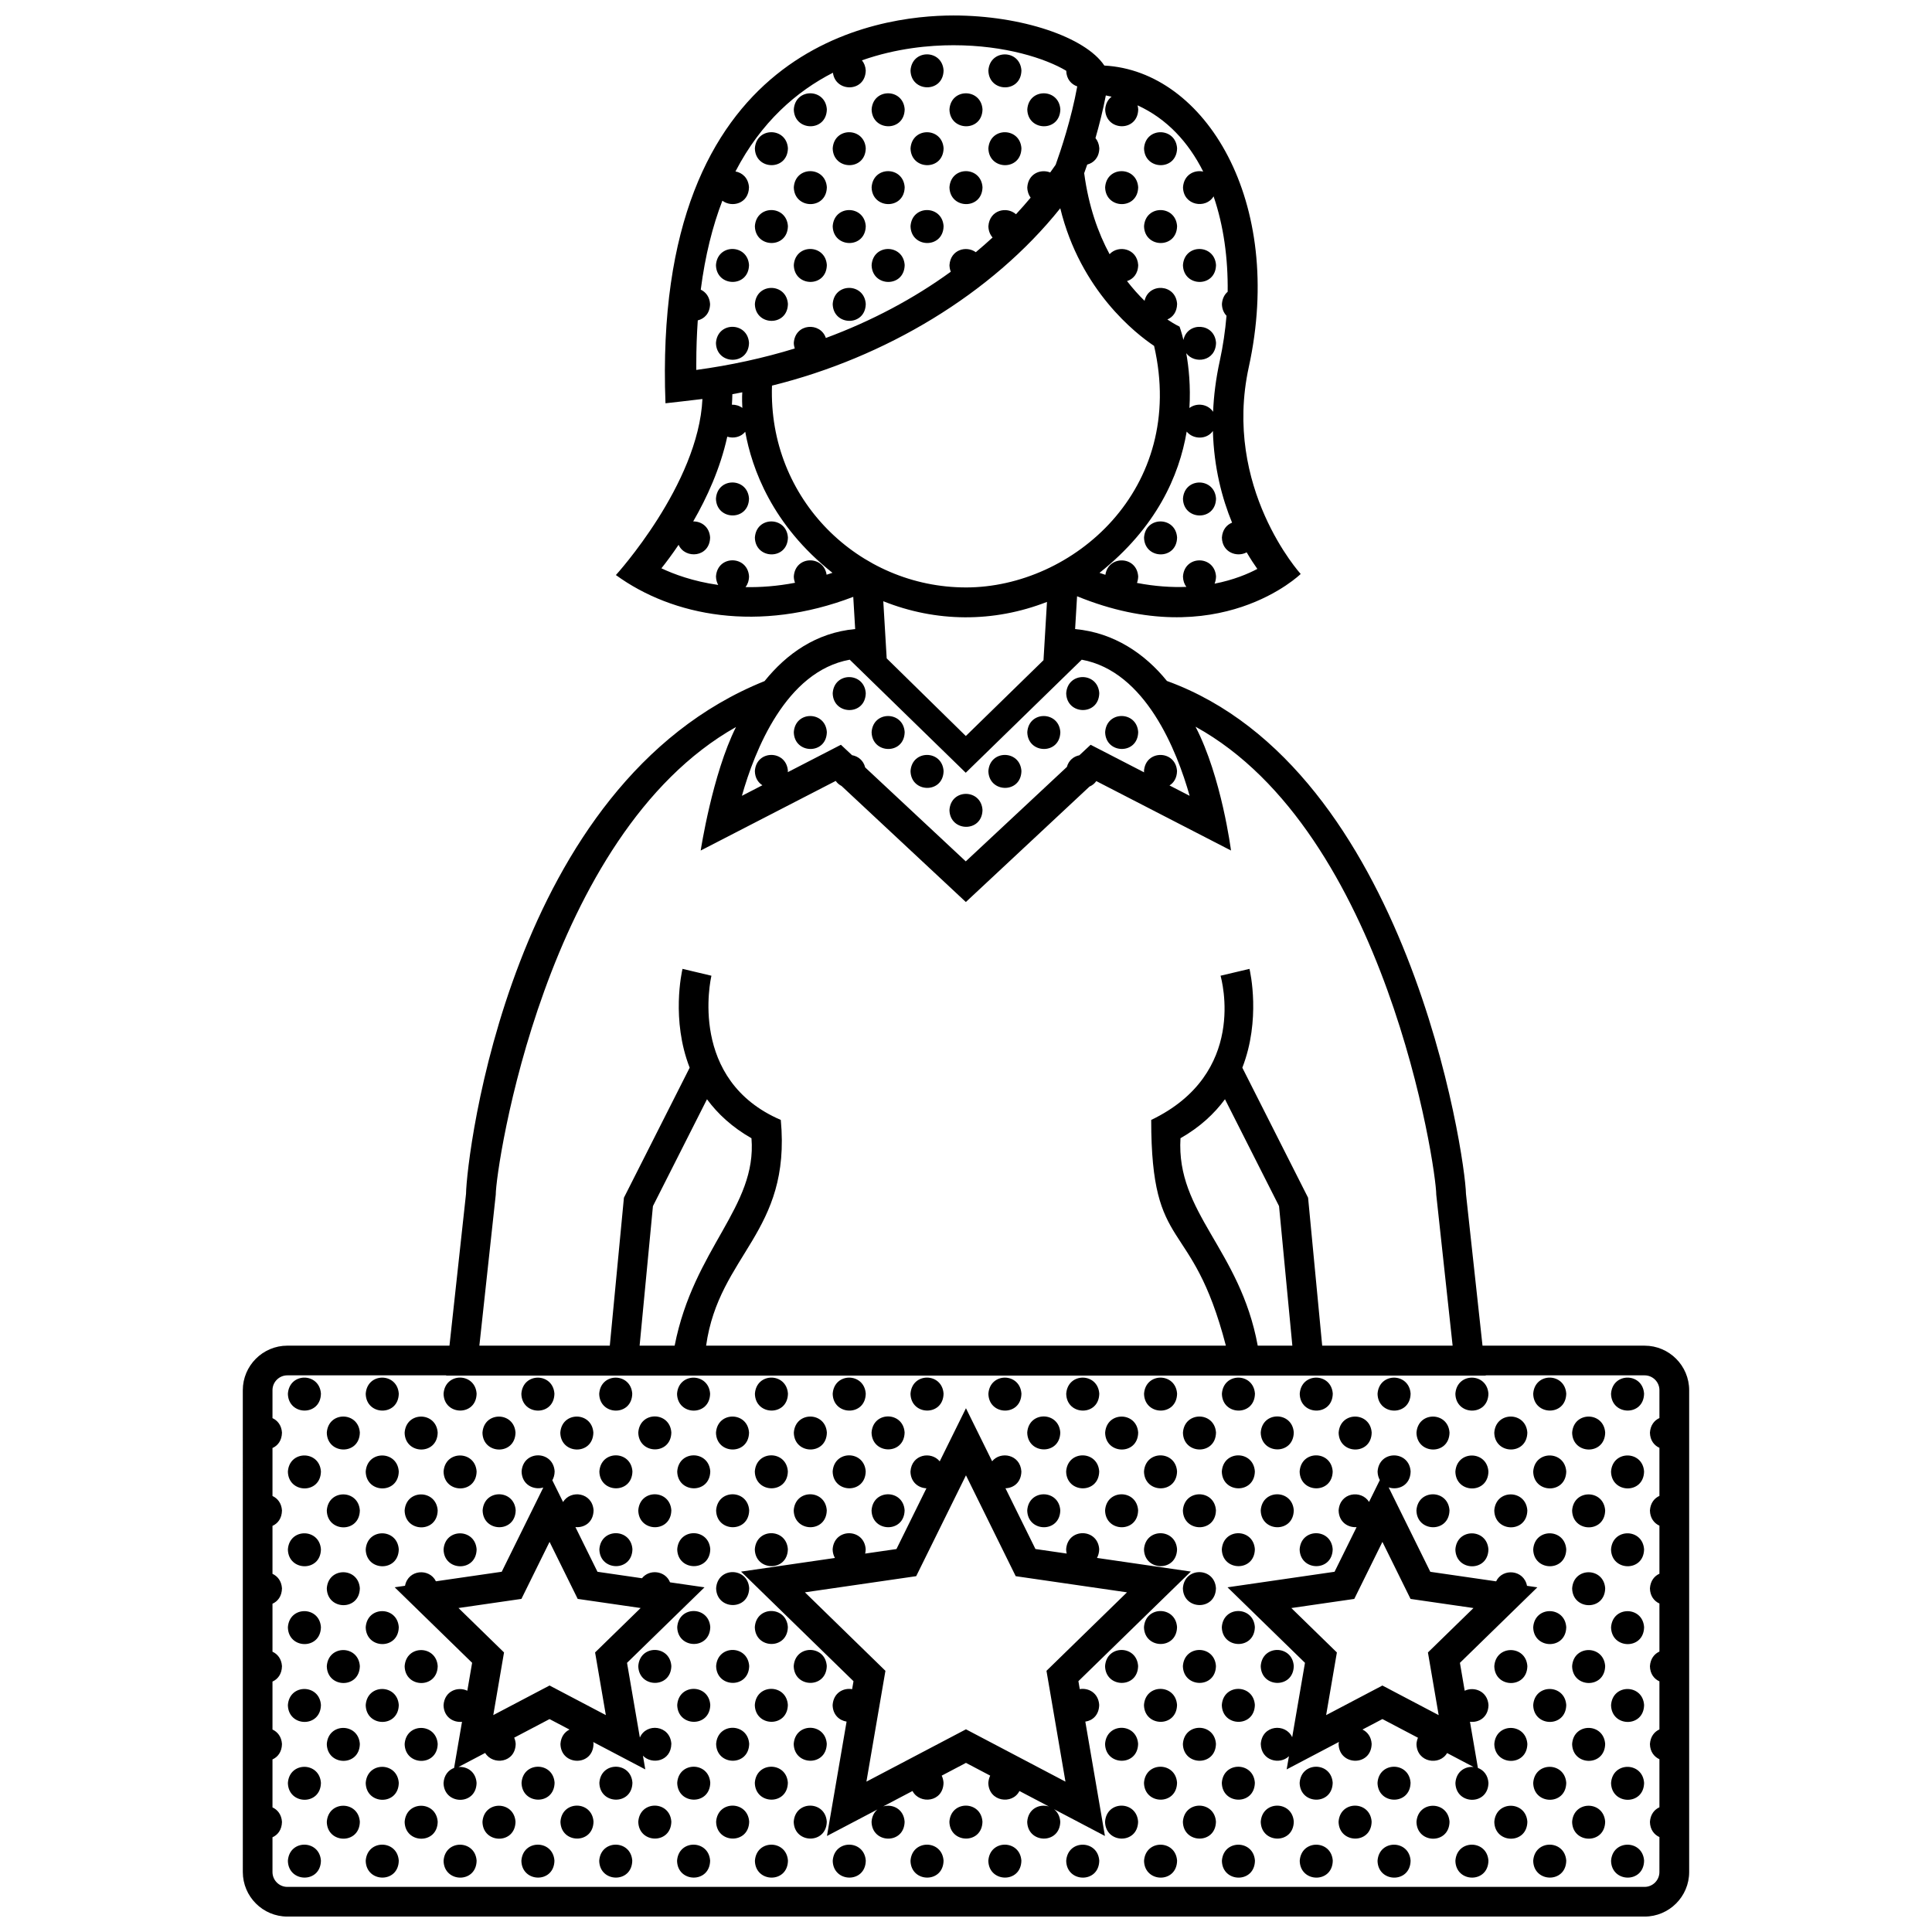 <?xml version="1.0" encoding="UTF-8"?>
<!-- Uploaded to: ICON Repo, www.iconrepo.com, Generator: ICON Repo Mixer Tools -->
<svg width="800px" height="800px" version="1.1" viewBox="144 144 512 512" xmlns="http://www.w3.org/2000/svg">
 <defs>
  <clipPath id="a">
   <path d="m208 148.09h384v503.81h-384z"/>
  </clipPath>
 </defs>
 <g clip-path="url(#a)">
  <path d="m249.68 616.49c-0.121 6.062-8.641 5.856-8.762 0.023 0.383-5.762 8.395-5.652 8.762-0.023zm0-61.883c-0.367-5.629-8.379-5.738-8.762 0.023 0.121 5.828 8.641 6.031 8.762-0.023zm-29.387 41.273c0.121 5.836 8.641 6.031 8.758-0.031-0.363-5.613-8.375-5.727-8.758 0.031zm20.625 0c0.121 5.836 8.641 6.031 8.762-0.031-0.367-5.613-8.379-5.727-8.762 0.031zm-20.625 20.633c0.121 5.828 8.641 6.035 8.758-0.023-0.363-5.629-8.375-5.738-8.758 0.023zm20.625-41.258c0.121 5.828 8.641 6.031 8.762-0.031-0.367-5.625-8.379-5.727-8.762 0.031zm0 61.883c0.121 5.828 8.641 6.031 8.762-0.031-0.367-5.621-8.379-5.727-8.762 0.031zm-20.625-82.512c0.121 5.828 8.641 6.031 8.758-0.023-0.363-5.629-8.375-5.734-8.758 0.023zm10.312 72.199c0.121 5.828 8.641 6.031 8.758-0.031-0.363-5.625-8.375-5.731-8.758 0.031zm-10.312-92.828c0.121 5.836 8.641 6.031 8.758-0.031-0.363-5.621-8.375-5.727-8.758 0.031zm0-20.625c0.121 5.828 8.641 6.031 8.758-0.031-0.363-5.625-8.375-5.738-8.758 0.031zm0 61.883c0.121 5.828 8.641 6.031 8.758-0.031-0.363-5.625-8.375-5.727-8.758 0.031zm10.312-51.57c0.121 5.828 8.641 6.031 8.758-0.031-0.363-5.621-8.375-5.731-8.758 0.031zm0 41.254c0.121 5.828 8.641 6.035 8.758-0.023-0.363-5.629-8.375-5.734-8.758 0.023zm0 41.258c0.121 5.836 8.641 6.035 8.758-0.023-0.363-5.625-8.375-5.738-8.758 0.023zm0-61.883c0.121 5.836 8.641 6.031 8.758-0.023-0.363-5.633-8.375-5.738-8.758 0.023zm0 41.254c0.121 5.836 8.641 6.031 8.758-0.031-0.363-5.621-8.375-5.731-8.758 0.031zm72.195 51.57c0.121 5.828 8.641 6.031 8.758-0.031-0.363-5.621-8.375-5.727-8.758 0.031zm-20.629 0c0.121 5.828 8.641 6.031 8.762-0.031-0.363-5.621-8.379-5.727-8.762 0.031zm-32.492-103.17c-0.367-5.621-8.379-5.727-8.762 0.031 0.121 5.832 8.641 6.027 8.762-0.031zm-29.387 103.17c0.121 5.828 8.641 6.031 8.758-0.031-0.363-5.621-8.375-5.727-8.758 0.031zm50.016-123.8c-0.367-5.629-8.379-5.738-8.758 0.031 0.117 5.828 8.637 6.031 8.758-0.031zm53.121 123.8c0.121 5.828 8.641 6.031 8.762-0.031-0.371-5.621-8.379-5.727-8.762 0.031zm-51.57-10.312c0.121 5.828 8.641 6.031 8.758-0.031-0.367-5.625-8.375-5.731-8.758 0.031zm91.27-103.17c-0.363-5.621-8.375-5.734-8.758 0.031 0.117 5.828 8.637 6.027 8.758-0.031zm-92.82 10.312c-0.367-5.621-8.379-5.727-8.758 0.031 0.117 5.832 8.637 6.027 8.758-0.031zm94.371 103.17c0.121 5.828 8.641 6.031 8.762-0.031-0.367-5.621-8.379-5.727-8.762 0.031zm-22.176-113.48c-0.367-5.621-8.379-5.734-8.762 0.031 0.121 5.828 8.641 6.027 8.762-0.031zm10.312-10.316c-0.363-5.629-8.379-5.738-8.758 0.031 0.117 5.828 8.637 6.031 8.758-0.031zm-8.758 123.8c0.121 5.828 8.641 6.031 8.758-0.031-0.363-5.621-8.379-5.727-8.758 0.031zm-42.812-113.48c-0.367-5.621-8.379-5.734-8.762 0.031 0.125 5.828 8.645 6.027 8.762-0.031zm-50.012 61.91c0.121 5.836 8.641 6.031 8.762-0.031-0.371-5.621-8.379-5.731-8.762 0.031zm8.758-41.281c-0.367-5.621-8.379-5.734-8.762 0.023 0.121 5.836 8.641 6.031 8.762-0.023zm-8.758 61.91c0.121 5.836 8.641 6.035 8.762-0.023-0.371-5.625-8.379-5.738-8.762 0.023zm0 20.629c0.121 5.828 8.641 6.031 8.762-0.031-0.371-5.625-8.379-5.731-8.762 0.031zm19.074-72.219c-0.367-5.629-8.379-5.738-8.758 0.023 0.117 5.828 8.637 6.031 8.758-0.023zm-20.629-41.266c-0.367-5.629-8.379-5.738-8.762 0.031 0.121 5.828 8.641 6.031 8.762-0.031zm11.871 123.8c0.117 5.828 8.637 6.031 8.758-0.031-0.371-5.621-8.379-5.727-8.758 0.031zm-1.559-113.48c-0.367-5.621-8.379-5.734-8.762 0.031 0.121 5.828 8.641 6.027 8.762-0.031zm185.64-185.66c-0.363-5.621-8.375-5.734-8.758 0.023 0.125 5.836 8.637 6.039 8.758-0.023zm-61.883-144.39c-0.363-5.629-8.379-5.734-8.762 0.023 0.129 5.836 8.641 6.031 8.762-0.023zm0 20.625c-0.363-5.621-8.379-5.734-8.762 0.023 0.129 5.84 8.641 6.035 8.762-0.023zm0-41.258c-0.363-5.629-8.379-5.734-8.762 0.023 0.129 5.84 8.641 6.039 8.762-0.023zm10.312 10.312c-0.363-5.621-8.371-5.727-8.762 0.031 0.129 5.828 8.648 6.031 8.762-0.031zm0 20.633c-0.363-5.629-8.375-5.734-8.762 0.023 0.129 5.836 8.648 6.035 8.762-0.023zm10.312-10.312c-0.363-5.629-8.375-5.734-8.758 0.023 0.125 5.836 8.645 6.031 8.758-0.023zm-30.938 30.938c-0.367-5.629-8.379-5.734-8.762 0.023 0.125 5.836 8.641 6.039 8.762-0.023zm-10.312-51.57c-0.363-5.629-8.375-5.734-8.758 0.023 0.117 5.84 8.637 6.039 8.758-0.023zm10.312 30.945c-0.367-5.629-8.379-5.734-8.762 0.023 0.125 5.836 8.641 6.035 8.762-0.023zm-10.312-10.312c-0.363-5.629-8.375-5.734-8.758 0.023 0.117 5.836 8.637 6.031 8.758-0.023zm10.312-10.32c-0.367-5.621-8.379-5.734-8.762 0.023 0.125 5.836 8.641 6.039 8.762-0.023zm92.82 30.945c-0.367-5.621-8.379-5.734-8.762 0.023 0.129 5.84 8.641 6.035 8.762-0.023zm-10.316-10.312c-0.363-5.629-8.375-5.734-8.758 0.023 0.129 5.836 8.641 6.035 8.758-0.023zm0-20.633c-0.363-5.621-8.375-5.734-8.758 0.023 0.129 5.836 8.641 6.039 8.758-0.023zm-8.758 103.17c0.121 5.836 8.641 6.035 8.758-0.023-0.363-5.629-8.375-5.734-8.758 0.023zm10.316-10.312c0.121 5.836 8.641 6.035 8.762-0.023-0.371-5.629-8.379-5.742-8.762 0.023zm-53.125-103.17c-0.363-5.629-8.375-5.734-8.758 0.023 0.125 5.84 8.645 6.039 8.758-0.023zm10.316-10.312c-0.363-5.629-8.375-5.734-8.758 0.023 0.121 5.836 8.641 6.039 8.758-0.023zm0 20.625c-0.363-5.621-8.375-5.734-8.758 0.023 0.121 5.836 8.641 6.039 8.758-0.023zm30.941 10.32c-0.363-5.629-8.375-5.734-8.758 0.023 0.125 5.836 8.637 6.031 8.758-0.023zm-20.629-20.633c-0.363-5.629-8.375-5.734-8.758 0.023 0.121 5.84 8.637 6.039 8.758-0.023zm-92.816 340.37c-0.367-5.629-8.379-5.738-8.762 0.031 0.121 5.828 8.641 6.031 8.762-0.031zm61.875-165.03c-0.363-5.629-8.375-5.734-8.762 0.023 0.129 5.836 8.648 6.039 8.762-0.023zm-20.625-20.629c-0.367-5.621-8.379-5.734-8.762 0.023 0.125 5.84 8.641 6.043 8.762-0.023zm10.312 10.316c-0.363-5.621-8.379-5.734-8.762 0.023 0.129 5.836 8.641 6.039 8.762-0.023zm20.625 20.633c-0.363-5.629-8.375-5.734-8.758 0.023 0.125 5.836 8.645 6.031 8.758-0.023zm20.629-20.633c-0.363-5.621-8.375-5.734-8.758 0.023 0.121 5.836 8.637 6.039 8.758-0.023zm-10.312 10.312c-0.363-5.629-8.375-5.734-8.758 0.023 0.121 5.836 8.641 6.039 8.758-0.023zm-51.566-10.312c-0.363-5.621-8.375-5.734-8.758 0.023 0.117 5.836 8.637 6.039 8.758-0.023zm-72.195 175.34c-0.363-5.629-8.379-5.738-8.762 0.031 0.125 5.828 8.645 6.031 8.762-0.031zm20.625 0c-0.363-5.629-8.375-5.738-8.758 0.031 0.121 5.828 8.641 6.031 8.758-0.031zm-30.938 10.316c-0.363-5.621-8.379-5.734-8.758 0.031 0.117 5.828 8.637 6.027 8.758-0.031zm82.508-309.43c-0.363-5.621-8.375-5.734-8.758 0.023 0.117 5.84 8.637 6.035 8.758-0.023zm-29.387 0.023c0.121 5.836 8.641 6.035 8.762-0.023-0.367-5.621-8.379-5.734-8.762 0.023zm101.58 113.43c-0.363-5.621-8.375-5.734-8.762 0.023 0.125 5.84 8.641 6.043 8.762-0.023zm-91.266-123.74c0.121 5.836 8.641 6.031 8.758-0.023-0.363-5.629-8.379-5.734-8.758 0.023zm-10.316 30.945c0.121 5.836 8.641 6.031 8.762-0.023-0.367-5.629-8.379-5.742-8.762 0.023zm10.316-10.312c0.121 5.836 8.641 6.031 8.758-0.023-0.363-5.629-8.379-5.734-8.758 0.023zm0 61.883c0.121 5.836 8.641 6.035 8.758-0.023-0.363-5.629-8.379-5.734-8.758 0.023zm29.383 226.88c-0.367-5.629-8.379-5.738-8.762 0.031 0.125 5.828 8.641 6.031 8.762-0.031zm-39.699-237.2c0.121 5.836 8.641 6.035 8.762-0.023-0.367-5.629-8.379-5.742-8.762 0.023zm10.316-92.828c0.121 5.836 8.641 6.035 8.758-0.023-0.363-5.629-8.379-5.734-8.758 0.023zm50.008-20.656c-0.363-5.629-8.375-5.734-8.762 0.023 0.129 5.836 8.648 6.039 8.762-0.023zm134.08 361c-0.363-5.621-8.375-5.734-8.758 0.031 0.125 5.828 8.641 6.027 8.758-0.031zm1.555 113.48c0.121 5.828 8.641 6.031 8.758-0.031-0.367-5.621-8.375-5.727-8.758 0.031zm-10.312-10.312c0.121 5.828 8.641 6.031 8.758-0.031-0.367-5.625-8.375-5.731-8.758 0.031zm20.625-20.629c0.121 5.836 8.641 6.035 8.762-0.023-0.367-5.625-8.379-5.738-8.762 0.023zm-6.449-5.918 2.102 12.238c1.461 0.543 2.66 1.875 2.797 3.969-0.117 6.062-8.637 5.856-8.758 0.023 0.207-3.074 2.586-4.465 4.812-4.246l-7.016-3.691c-1.996 3.43-8.012 2.523-8.113-2.383 0.039-0.629 0.188-1.18 0.395-1.672l-9.422-4.953-5.285 2.777c1.293 0.625 2.312 1.883 2.434 3.793-0.121 6.062-8.641 5.863-8.762 0.031 0.016-0.191 0.055-0.363 0.086-0.539l-13.852 7.281 0.605-3.5c-2.414 2.371-7.371 1.203-7.461-3.238 0.336-5.078 6.594-5.586 8.324-1.789l3.387-19.719-20.523-20.012 28.363-4.117 5.84-11.828c-2.281 0.156-4.695-1.336-4.762-4.418 0.324-4.852 6.035-5.527 8.062-2.266l2.856-5.793c-0.344-0.625-0.574-1.367-0.594-2.246 0.383-5.769 8.395-5.656 8.758-0.031-0.07 3.719-3.305 5.066-5.824 4.219l11.039 22.371 17.441 2.527c1.707-3.582 7.367-3.109 8.184 1.188l2.742 0.398-20.52 20.012 1.266 7.391c2.508-1.188 6.066 0.105 6.309 3.809-0.078 3.262-2.586 4.699-4.91 4.414zm-23.207-9.602 14.914 7.844-2.848-16.609 12.07-11.77-16.676-2.418-7.457-15.113-7.457 15.113-16.68 2.418 12.07 11.77-2.848 16.609zm29.656 36.148c0.121 5.828 8.641 6.031 8.762-0.031-0.367-5.625-8.379-5.731-8.762 0.031zm-1.559-113.48c-0.363-5.629-8.375-5.738-8.758 0.031 0.129 5.828 8.645 6.031 8.758-0.031zm0 41.266c-0.363-5.629-8.375-5.738-8.758 0.023 0.129 5.828 8.645 6.031 8.758-0.023zm0-20.637c-0.363-5.621-8.375-5.727-8.758 0.031 0.129 5.832 8.645 6.027 8.758-0.031zm-20.621-20.629c-0.363-5.629-8.379-5.738-8.762 0.031 0.121 5.828 8.641 6.031 8.762-0.031zm-72.195 10.316c-0.363-5.621-8.375-5.734-8.758 0.031 0.125 5.828 8.637 6.027 8.758-0.031zm63.43 113.48c0.121 5.828 8.645 6.031 8.762-0.031-0.363-5.621-8.375-5.727-8.762 0.031zm-53.121-123.8c-0.363-5.629-8.375-5.738-8.758 0.031 0.129 5.828 8.641 6.031 8.758-0.031zm-8.758 123.8c0.121 5.828 8.641 6.031 8.758-0.031-0.363-5.621-8.375-5.727-8.758 0.031zm-20.629 0c0.125 5.828 8.645 6.031 8.762-0.031-0.363-5.621-8.367-5.727-8.762 0.031zm-11.863-123.8c-0.363-5.629-8.375-5.738-8.758 0.031 0.121 5.828 8.641 6.031 8.758-0.031zm20.629 0c-0.363-5.629-8.375-5.738-8.762 0.031 0.125 5.828 8.641 6.031 8.762-0.031zm72.191 10.316c-0.363-5.621-8.375-5.734-8.758 0.031 0.121 5.828 8.637 6.027 8.758-0.031zm-10.312-10.316c-0.363-5.629-8.375-5.738-8.758 0.031 0.121 5.828 8.641 6.031 8.758-0.031zm-8.758 123.8c0.121 5.828 8.641 6.031 8.758-0.031-0.363-5.621-8.375-5.727-8.758 0.031zm-11.867-123.8c-0.363-5.629-8.375-5.738-8.758 0.031 0.117 5.828 8.641 6.031 8.758-0.031zm-8.758 123.8c0.117 5.828 8.641 6.031 8.758-0.031-0.363-5.621-8.375-5.727-8.758 0.031zm103.13-61.883c0.121 5.828 8.641 6.031 8.758-0.031-0.363-5.625-8.371-5.727-8.758 0.031zm-10.312-51.57c0.117 5.828 8.641 6.031 8.758-0.031-0.363-5.621-8.375-5.731-8.758 0.031zm10.312 113.45c0.121 5.828 8.641 6.031 8.758-0.031-0.363-5.621-8.371-5.727-8.758 0.031zm0-41.258c0.121 5.836 8.641 6.031 8.758-0.031-0.363-5.613-8.371-5.727-8.758 0.031zm0 20.633c0.121 5.828 8.641 6.035 8.758-0.023-0.363-5.629-8.371-5.738-8.758 0.023zm-30.941-30.945c0.121 5.836 8.641 6.031 8.762-0.031-0.367-5.621-8.379-5.731-8.762 0.031zm20.629-20.629c0.117 5.828 8.641 6.035 8.758-0.023-0.363-5.629-8.375-5.734-8.758 0.023zm31.012-52.523v127.68c0 6.508-5.301 11.809-11.809 11.809h-359.68c-6.508 0-11.809-5.301-11.809-11.809l-0.004-127.68c0-6.508 5.297-11.809 11.809-11.809h42.961l4.387-40.234c0.16-9.871 11.566-108.75 79.113-135.88 5.809-7.211 13.68-12.852 24.016-13.793l-0.508-8.535c-24.938 9.551-47.84 5.18-62.906-5.777 0 0 21.879-24 22.934-46.656-1.75 0.238-9.793 1.133-9.793 1.133-3.644-95.223 56.566-102.77 76.312-102.77 18.035 0 34.969 5.723 39.992 13.273 26.762 1.422 47.867 36.078 38.285 79.875-7.004 32.016 13.75 54.859 13.75 54.859s-21.758 21.246-59.262 5.906l-0.52 8.695c10.312 0.941 18.523 6.559 24.336 13.754 63.949 23.234 79.078 126.05 79.246 135.92l4.383 40.234h42.961c6.504 0 11.805 5.297 11.805 11.805zm-123.83-225.96c0.137-2.086 1.281-3.391 2.695-3.953-2.625-6.375-4.816-14.539-5.078-24.297-1.613 2.309-5.203 2.309-6.949 0.16-1.988 11.738-8.031 25.441-23.105 37.438 0.523 0.18 1.043 0.348 1.562 0.52 0.781-5.273 8.332-5.039 8.691 0.43-0.016 0.648-0.137 1.215-0.324 1.723 4.836 0.926 9.203 1.195 13.09 1.047-0.523-0.699-0.871-1.613-0.898-2.742 0.383-5.758 8.395-5.652 8.762-0.023-0.02 0.73-0.156 1.367-0.387 1.914 5.066-0.988 8.879-2.606 11.332-3.91-0.848-1.188-1.809-2.656-2.828-4.394-2.566 1.395-6.481 0.035-6.562-3.91zm-36.496-96.562c1.168 8.781 3.699 15.844 6.731 21.461 2.328-2.535 7.297-1.535 7.582 2.871-0.047 2.359-1.367 3.754-2.961 4.258 1.566 2.023 3.144 3.762 4.648 5.231 1.09-4.867 8.281-4.5 8.625 0.832-0.047 2.168-1.16 3.516-2.586 4.109 1.969 1.32 3.234 1.898 3.234 1.898s0.48 1.273 1.027 3.531c1.047-4.922 8.293-4.574 8.641 0.777-0.102 4.906-5.699 5.707-7.891 2.734 0.672 3.75 1.188 8.77 0.836 14.523 1.906-1.449 4.871-1.098 6.277 1.004 0.18-4.262 0.734-8.785 1.785-13.562 0.84-3.871 1.43-7.859 1.77-11.891-0.711-0.734-1.188-1.762-1.215-3.102 0.102-1.465 0.691-2.543 1.523-3.254 0.109-8.793-1.066-17.527-3.734-25.285-2.004 3.406-8 2.492-8.102-2.398 0.223-3.324 2.988-4.684 5.352-4.168-3.879-7.742-9.598-13.992-17.398-17.551 0.09 0.328 0.156 0.68 0.18 1.062-0.117 6.062-8.637 5.859-8.758 0.023 0.105-1.562 0.777-2.676 1.699-3.379-0.508-0.109-1.004-0.238-1.527-0.332-0.77 4-1.762 7.883-2.746 11.309 0.559 0.68 0.945 1.57 1.02 2.695-0.051 2.473-1.5 3.883-3.203 4.316-0.305 0.855-0.57 1.625-0.809 2.285zm-76.699 46.457c-0.141-0.441-0.246-0.922-0.258-1.465 0.348-5.269 7.07-5.613 8.496-1.324 12.098-4.484 23.242-10.387 33.109-17.559-0.203-0.516-0.332-1.09-0.348-1.742 0.277-4.144 4.492-5.234 6.977-3.43 1.516-1.27 3.004-2.57 4.449-3.898-0.648-0.73-1.082-1.715-1.113-2.977 0.293-4.336 4.898-5.344 7.316-3.18 1.336-1.438 2.625-2.906 3.883-4.402-0.523-0.699-0.867-1.613-0.891-2.731 0.246-3.672 3.594-4.949 6.074-3.941 0.488-0.68 0.977-1.359 1.449-2.051 1.367-3.805 4.152-12.141 5.719-20.762-1.578-0.535-2.863-1.926-2.922-4.144-5.43-3.238-16.188-6.766-29.891-6.766-6.262 0-15.055 0.77-24.25 4.004 0.559 0.68 0.941 1.57 1.012 2.691-0.117 5.848-8.035 5.848-8.695 0.594-9.609 4.918-19.008 13.008-25.832 26.164 1.805 0.324 3.426 1.727 3.586 4.188-0.09 4.375-4.535 5.465-7.055 3.562-2.586 6.723-4.559 14.523-5.727 23.574 1.309 0.621 2.344 1.883 2.469 3.809-0.051 2.5-1.531 3.914-3.258 4.332-0.25 3.637-0.395 7.445-0.395 11.445 0 0.57 0 1.133-0.004 1.691 9.031-1.223 17.766-3.129 26.098-5.684zm-13.91 11.609c-0.871 0.176-1.75 0.344-2.629 0.504-0.012 0.934-0.059 1.859-0.121 2.781 0.984-0.031 1.965 0.262 2.769 0.852-0.145-2.606-0.02-4.137-0.02-4.137zm23.898 47.832c-15.973-12.629-21.348-27.594-23.113-37.379-1.152 1.422-3.098 1.844-4.762 1.305-1.859 8.445-5.394 16.168-9.027 22.461 2.133-0.035 4.293 1.387 4.481 4.246-0.105 5.305-6.641 5.812-8.352 1.949-1.688 2.5-3.266 4.606-4.555 6.227 3.215 1.523 8.348 3.457 15.055 4.41-0.348-0.625-0.574-1.359-0.594-2.242 0.383-5.758 8.398-5.652 8.762-0.023-0.023 1.188-0.379 2.133-0.926 2.84 4 0.07 8.383-0.242 13.113-1.148-0.188-0.5-0.312-1.043-0.324-1.668 0.371-5.598 7.93-5.637 8.691-0.469 0.516-0.168 1.027-0.328 1.551-0.508zm35.391 3.879c28.348 0 58.574-26.117 49.848-64.008-4.731-3.168-19.52-14.59-24.863-36.473-18.184 22.738-46.441 39.594-76.398 46.996-1.043 30.164 23.062 53.484 51.414 53.484zm-21.918 3.656 0.902 15.145 20.969 20.574 20.586-20.094 0.922-15.445c-14.219 5.539-29.414 5.398-43.379-0.18zm-37.469 51.566 5.43-2.801c-1.129-0.711-1.961-1.965-1.996-3.75 0.383-5.758 8.395-5.652 8.758-0.023 0 0.105-0.023 0.203-0.035 0.309l14.082-7.262 2.957 2.766c1.57 0.266 3.008 1.355 3.473 3.238l26.66 24.895 26.793-25.02c0.492-1.785 1.828-2.805 3.309-3.094l2.988-2.785 14.176 7.309c-0.012-0.109-0.035-0.211-0.039-0.328 0.383-5.758 8.395-5.652 8.758-0.023-0.035 1.859-0.867 3.125-1.996 3.82l5.34 2.75c-3.359-11.863-11.652-32.988-28.598-36.074l-30.738 29.961-30.742-29.961c-16.965 3.078-25.23 24.203-28.578 36.074zm-69.574 145.71h34.566l3.742-39.203 17.422-34.457c-4.941-12.699-2.09-25.367-1.895-26.191l7.664 1.82c-0.25 1.059-6.144 27.68 18.383 38.215 2.769 29.902-16.363 35.535-19.793 59.816h137.74c-9.078-34.914-19.789-23.715-19.789-59.816 25.633-12.281 18.641-37.156 18.383-38.219l7.664-1.812c0.195 0.828 3.043 13.492-1.895 26.188l17.426 34.461 3.738 39.203h34.566l-4.336-39.996c0-7.168-13.324-96.191-63.797-124.03 6.914 13.32 9.402 32.809 9.402 32.809l-35.699-18.398c-0.465 0.68-1.098 1.152-1.797 1.449l-32.773 30.598-32.949-30.758c-0.598-0.309-1.133-0.746-1.535-1.336l-35.785 18.449s3.094-20.258 9.359-32.738c-50.629 28.512-63.672 116.8-63.672 123.96zm211.92-36.98-14.328-28.32c-2.82 3.824-6.625 7.394-11.789 10.332-1.188 19.855 15.754 29.344 20.469 54.965h9.176zm-139.81-17.984c-5.16-2.938-8.969-6.504-11.789-10.332l-14.324 28.32-3.531 36.98h9.285c5.082-25.898 21.852-36.695 20.359-54.969zm240.62 66.77c0-2.172-1.77-3.934-3.934-3.934h-42.105l0.004 0.066h-275.49l0.004-0.066h-42.102c-2.172 0-3.934 1.77-3.934 3.934v7.406c1.328 0.605 2.387 1.879 2.516 3.836-0.047 2.133-1.129 3.465-2.516 4.082v12.715c1.328 0.609 2.387 1.879 2.516 3.836-0.047 2.133-1.129 3.465-2.516 4.082v12.711c1.328 0.609 2.387 1.879 2.516 3.84-0.047 2.125-1.129 3.465-2.516 4.082v12.715c1.328 0.605 2.387 1.875 2.516 3.828-0.047 2.133-1.129 3.465-2.516 4.086v12.711c1.328 0.609 2.387 1.879 2.516 3.836-0.047 2.133-1.129 3.465-2.516 4.082v12.715c1.328 0.605 2.387 1.879 2.516 3.836-0.047 2.125-1.129 3.465-2.516 4.082v9.215c0 2.172 1.77 3.934 3.934 3.934h359.68c2.172 0 3.934-1.77 3.934-3.934l0.004-9.27c-1.387-0.629-2.469-1.969-2.516-4.016 0.133-1.996 1.184-3.269 2.516-3.875v-12.742c-1.387-0.637-2.469-1.969-2.516-4.019 0.133-1.988 1.184-3.266 2.516-3.871v-12.742c-1.387-0.629-2.469-1.969-2.516-4.016 0.133-1.996 1.184-3.266 2.516-3.875v-12.734c-1.387-0.637-2.469-1.969-2.516-4.019 0.133-1.996 1.184-3.266 2.516-3.875v-12.734c-1.387-0.637-2.469-1.977-2.516-4.019 0.133-1.996 1.184-3.266 2.516-3.871v-12.742c-1.387-0.629-2.469-1.969-2.516-4.016 0.133-1.996 1.184-3.266 2.516-3.875v-7.383zm-12.828 0.957c0.121 5.828 8.641 6.031 8.758-0.031-0.363-5.625-8.371-5.738-8.758 0.031zm-10.312 72.195c0.117 5.836 8.641 6.031 8.758-0.031-0.363-5.621-8.375-5.731-8.758 0.031zm10.312-51.57c0.121 5.836 8.641 6.031 8.758-0.031-0.363-5.621-8.371-5.727-8.758 0.031zm-165.02 103.14c0.121 5.828 8.641 6.031 8.758-0.031-0.363-5.621-8.375-5.727-8.758 0.031zm165.02-82.512c0.121 5.828 8.641 6.031 8.758-0.023-0.363-5.629-8.371-5.734-8.758 0.023zm-10.312-10.312c0.117 5.836 8.641 6.031 8.758-0.023-0.363-5.633-8.375-5.738-8.758 0.023zm-11.867-20.656c-0.367-5.621-8.379-5.734-8.762 0.031 0.121 5.828 8.641 6.027 8.762-0.031zm1.555 113.48c0.117 5.828 8.641 6.031 8.758-0.031-0.363-5.621-8.379-5.727-8.758 0.031zm0-20.625c0.117 5.828 8.641 6.035 8.758-0.023-0.363-5.629-8.379-5.738-8.758 0.023zm-1.555-72.227c-0.367-5.621-8.379-5.734-8.762 0.023 0.121 5.836 8.641 6.031 8.762-0.023zm1.555 51.594c0.117 5.836 8.641 6.031 8.758-0.031-0.363-5.613-8.379-5.727-8.758 0.031zm10.312 10.316c0.117 5.836 8.641 6.035 8.758-0.023-0.363-5.625-8.375-5.738-8.758 0.023zm-10.312-92.824c0.117 5.828 8.641 6.031 8.758-0.031-0.363-5.625-8.379-5.738-8.758 0.031zm0 61.883c0.117 5.828 8.641 6.031 8.758-0.031-0.363-5.625-8.379-5.727-8.758 0.031zm10.312 51.57c0.117 5.828 8.641 6.031 8.758-0.031-0.363-5.625-8.375-5.731-8.758 0.031zm-10.312-92.828c0.117 5.836 8.641 6.031 8.758-0.031-0.363-5.621-8.379-5.727-8.758 0.031zm0 20.629c0.117 5.828 8.641 6.031 8.758-0.023-0.363-5.629-8.379-5.734-8.758 0.023zm-92.824-30.941c0.121 5.828 8.641 6.031 8.762-0.031-0.371-5.621-8.379-5.731-8.762 0.031zm-63.438-10.344c-0.363-5.629-8.375-5.738-8.762 0.031 0.129 5.828 8.648 6.031 8.762-0.031zm-8.762 123.8c0.121 5.828 8.641 6.031 8.762-0.031-0.363-5.621-8.371-5.727-8.762 0.031zm-113.39-92.855c0.121 5.828 8.641 6.031 8.762-0.031-0.367-5.621-8.379-5.734-8.762 0.031zm30.938-10.312c0.121 5.828 8.641 6.031 8.762-0.031-0.367-5.629-8.379-5.738-8.762 0.031zm0 20.625c0.121 5.836 8.641 6.031 8.762-0.031-0.367-5.625-8.379-5.727-8.762 0.031zm10.312 30.938c0.121 5.828 8.641 6.035 8.762-0.023-0.363-5.629-8.371-5.734-8.762 0.023zm8.762 20.602c-0.09 4.664-5.144 5.606-7.527 3.144l0.621 3.629-13.793-7.25c0.023 0.16 0.066 0.316 0.074 0.484-0.121 6.062-8.637 5.863-8.762 0.031 0.125-1.941 1.129-3.195 2.398-3.82l-5.289-2.781-9.367 4.926c0.207 0.484 0.352 1.023 0.395 1.641-0.102 5.078-6.074 5.75-8.09 2.41l-7.078 3.723c2.231-0.203 4.609 1.211 4.805 4.223-0.121 6.062-8.641 5.856-8.758 0.023 0.141-2.141 1.336-3.465 2.797-4l2.098-12.223c-2.316 0.238-4.828-1.258-4.891-4.41 0.25-3.789 3.797-5.023 6.301-3.828l1.27-7.402-20.523-20.012 2.742-0.398c0.84-4.367 6.484-4.715 8.188-1.188l17.438-2.527 11.02-22.324c-2.508 0.75-5.68-0.695-5.754-4.238 0.383-5.769 8.395-5.656 8.758-0.031-0.016 0.938-0.25 1.707-0.613 2.348l2.848 5.769c2-3.352 7.773-2.562 8.082 2.203-0.066 3.234-2.519 4.664-4.812 4.434l5.844 11.844 11.793 1.715c1.941-2.473 6.176-2.066 7.438 1.082l9.133 1.324-20.531 20.012 3.402 19.809c1.68-3.969 8.02-3.332 8.348 1.66zm-17.359-7.617-2.848-16.609 12.07-11.77-16.68-2.418-7.457-15.113-7.457 15.113-16.676 2.418 12.066 11.77-2.848 16.609 14.914-7.844zm17.359-74.891c-0.363-5.629-8.375-5.738-8.762 0.023 0.129 5.832 8.641 6.031 8.762-0.023zm0 20.625c-0.363-5.621-8.375-5.734-8.762 0.031 0.129 5.828 8.641 6.031 8.762-0.031zm1.559-10.281c0.121 5.828 8.641 6.031 8.758-0.031-0.363-5.629-8.379-5.738-8.758 0.031zm0 61.883c0.121 5.828 8.641 6.031 8.758-0.031-0.363-5.629-8.379-5.734-8.758 0.031zm0-41.258c0.121 5.836 8.641 6.031 8.758-0.031-0.363-5.625-8.379-5.727-8.758 0.031zm0 20.621c0.121 5.836 8.641 6.035 8.758-0.023-0.363-5.625-8.379-5.731-8.758 0.023zm10.309 10.316c0.121 5.828 8.641 6.035 8.762-0.023-0.371-5.629-8.375-5.734-8.762 0.023zm0 20.633c0.121 5.836 8.641 6.031 8.762-0.031-0.371-5.621-8.375-5.734-8.762 0.031zm-51.566 10.312c0.121 5.836 8.641 6.031 8.758-0.031-0.363-5.617-8.375-5.727-8.758 0.031zm10.312 10.312c0.121 5.836 8.641 6.031 8.762-0.023-0.367-5.625-8.379-5.734-8.762 0.023zm10.312-10.312c0.121 5.836 8.641 6.031 8.762-0.031-0.367-5.617-8.379-5.727-8.762 0.031zm10.312 10.312c0.121 5.836 8.641 6.031 8.762-0.023-0.363-5.625-8.371-5.734-8.762 0.023zm10.32-10.312c0.121 5.836 8.641 6.031 8.758-0.031-0.363-5.617-8.379-5.727-8.758 0.031zm10.309 10.312c0.121 5.836 8.641 6.031 8.762-0.023-0.371-5.625-8.375-5.734-8.762 0.023zm0-61.887c0.121 5.836 8.641 6.031 8.762-0.023-0.371-5.625-8.375-5.731-8.762 0.023zm0-20.621c0.121 5.828 8.641 6.031 8.762-0.031-0.371-5.621-8.375-5.734-8.762 0.031zm19.012-10.344c-0.363-5.629-8.375-5.738-8.758 0.031 0.125 5.828 8.637 6.031 8.758-0.031zm0 61.883c-0.363-5.629-8.375-5.734-8.758 0.031 0.125 5.828 8.637 6.031 8.758-0.031zm0-41.258c-0.363-5.621-8.375-5.727-8.758 0.031 0.125 5.832 8.637 6.031 8.758-0.031zm0 20.625c-0.363-5.621-8.375-5.734-8.758 0.023 0.125 5.844 8.637 6.043 8.758-0.023zm1.551 10.344c0.121 5.828 8.641 6.035 8.762-0.023-0.367-5.629-8.371-5.734-8.762 0.023zm0 20.633c0.121 5.836 8.641 6.031 8.762-0.031-0.367-5.621-8.371-5.734-8.762 0.031zm8.762-61.914c-0.367-5.621-8.379-5.734-8.762 0.031 0.129 5.828 8.641 6.031 8.762-0.031zm10.32-10.312c-0.367-5.629-8.379-5.738-8.762 0.031 0.121 5.828 8.641 6.031 8.762-0.031zm10.309-10.312c-0.363-5.629-8.375-5.738-8.762 0.023 0.125 5.832 8.645 6.031 8.762-0.023zm0 20.625c-0.363-5.621-8.375-5.734-8.762 0.031 0.125 5.828 8.645 6.031 8.762-0.031zm-30.941 72.195c-0.363-5.617-8.375-5.727-8.758 0.031 0.125 5.836 8.637 6.031 8.758-0.031zm1.551 10.344c0.121 5.836 8.641 6.031 8.762-0.023-0.367-5.625-8.371-5.734-8.762 0.023zm41.258 0c0.121 5.836 8.641 6.031 8.762-0.023-0.367-5.625-8.379-5.734-8.762 0.023zm29.387-103.16c-0.363-5.629-8.375-5.738-8.762 0.023 0.129 5.832 8.641 6.031 8.762-0.023zm0 20.625c-0.363-5.621-8.375-5.734-8.762 0.031 0.129 5.828 8.641 6.031 8.762-0.031zm10.312-10.312c-0.363-5.629-8.379-5.738-8.762 0.031 0.129 5.828 8.645 6.031 8.762-0.031zm-3.68 66.301 5.199 30.301-13.504-7.094c0.906 0.707 1.57 1.805 1.668 3.32-0.117 6.055-8.637 5.859-8.762 0.023 0.238-3.512 3.305-4.832 5.75-4.055l-7.812-4.109c-1.848 3.707-8.137 2.867-8.246-2.144 0.051-0.734 0.23-1.375 0.5-1.93l-6.422-3.379-6.434 3.387c0.266 0.539 0.441 1.168 0.488 1.891-0.102 5.195-6.352 5.773-8.223 2.176l-7.773 4.086c2.438-0.719 5.461 0.648 5.684 4.062-0.117 6.055-8.637 5.859-8.762 0.023 0.102-1.484 0.715-2.578 1.57-3.285l-13.387 7.031 5.199-30.309c-1.91-0.309-3.641-1.777-3.699-4.379 0.211-3.246 2.848-4.625 5.168-4.219l0.363-2.109-29.797-29.043 24.875-3.617c-0.352-0.629-0.59-1.375-0.609-2.273 0.383-5.758 8.395-5.652 8.762-0.031-0.012 0.414-0.059 0.785-0.141 1.145l8.293-1.203 7.945-16.102c-2.106-0.09-4.172-1.582-4.231-4.43 0.309-4.625 5.516-5.461 7.754-2.707l6.953-14.078 6.938 14.055c2.246-2.769 7.453-1.82 7.75 2.695-0.059 2.953-2.109 4.41-4.219 4.457l7.945 16.102 8.281 1.203c-0.086-0.344-0.137-0.715-0.145-1.113 0.383-5.758 8.398-5.652 8.762-0.031-0.02 0.918-0.246 1.672-0.59 2.301l24.875 3.617-29.797 29.043 0.359 2.106c2.328-0.395 4.949 1.027 5.152 4.191-0.059 2.707-1.781 4.16-3.684 4.426zm-5.262 15.906-5.031-29.367 21.336-20.801-29.492-4.281-13.18-26.727-13.191 26.727-29.488 4.281 21.336 20.801-5.039 29.367 26.383-13.867zm10.496-30.613c0.121 5.828 8.641 6.035 8.758-0.023-0.367-5.629-8.371-5.734-8.758 0.023zm0 20.633c0.121 5.836 8.641 6.031 8.758-0.031-0.367-5.621-8.371-5.734-8.758 0.031zm8.762-61.914c-0.363-5.621-8.375-5.734-8.758 0.031 0.121 5.828 8.637 6.031 8.758-0.031zm10.316-10.312c-0.367-5.629-8.379-5.738-8.762 0.031 0.121 5.828 8.637 6.031 8.762-0.031zm-8.766 61.914c0.121 5.828 8.641 6.031 8.762-0.031-0.367-5.629-8.379-5.734-8.762 0.031zm8.766-41.289c-0.367-5.621-8.379-5.727-8.762 0.031 0.121 5.832 8.637 6.031 8.762-0.031zm-8.766 20.652c0.121 5.836 8.641 6.035 8.762-0.023-0.367-5.625-8.379-5.731-8.762 0.023zm10.312 10.316c0.121 5.828 8.645 6.035 8.762-0.023-0.363-5.629-8.375-5.734-8.762 0.023zm0 20.633c0.121 5.836 8.645 6.031 8.762-0.031-0.363-5.621-8.375-5.734-8.762 0.031zm0-41.262c0.121 5.836 8.645 6.031 8.762-0.023-0.363-5.625-8.375-5.731-8.762 0.023zm0-20.621c0.121 5.828 8.645 6.031 8.762-0.031-0.363-5.621-8.375-5.734-8.762 0.031zm19.074-10.344c-0.363-5.629-8.375-5.738-8.758 0.031 0.117 5.828 8.641 6.031 8.758-0.031zm0 61.883c-0.363-5.629-8.375-5.734-8.758 0.031 0.117 5.828 8.641 6.031 8.758-0.031zm0-41.258c-0.363-5.621-8.375-5.727-8.758 0.031 0.117 5.832 8.641 6.031 8.758-0.031zm0 20.625c-0.363-5.621-8.375-5.734-8.758 0.023 0.117 5.844 8.641 6.043 8.758-0.023zm10.312 10.32c-0.363-5.629-8.375-5.738-8.758 0.023 0.121 5.832 8.641 6.035 8.758-0.023zm0-61.883c-0.363-5.629-8.375-5.738-8.758 0.023 0.121 5.832 8.641 6.031 8.758-0.023zm0 20.625c-0.363-5.621-8.375-5.734-8.758 0.031 0.121 5.828 8.641 6.031 8.758-0.031zm10.312-10.312c-0.363-5.629-8.375-5.738-8.758 0.031 0.125 5.828 8.645 6.031 8.758-0.031zm0 20.625c-0.363-5.621-8.375-5.727-8.758 0.031 0.125 5.832 8.645 6.031 8.758-0.031zm-60.324 72.227c0.121 5.836 8.641 6.031 8.758-0.023-0.367-5.625-8.371-5.734-8.758 0.023zm19.078-10.344c-0.367-5.617-8.379-5.727-8.762 0.031 0.121 5.836 8.637 6.031 8.762-0.031zm1.547 10.344c0.121 5.836 8.645 6.031 8.762-0.023-0.363-5.625-8.375-5.734-8.762 0.023zm19.074-10.344c-0.363-5.617-8.375-5.727-8.758 0.031 0.117 5.836 8.641 6.031 8.758-0.031zm1.559 10.344c0.121 5.836 8.641 6.031 8.758-0.023-0.367-5.625-8.375-5.734-8.758 0.023zm19.066-10.344c-0.363-5.617-8.375-5.727-8.758 0.031 0.125 5.836 8.645 6.031 8.758-0.031zm1.559 10.344c0.121 5.836 8.641 6.031 8.762-0.023-0.371-5.625-8.379-5.734-8.762 0.023zm19.078-10.344c-0.363-5.617-8.375-5.727-8.758 0.031 0.121 5.836 8.637 6.031 8.758-0.031zm10.316-72.195c-0.367-5.621-8.379-5.734-8.762 0.031 0.125 5.828 8.637 6.031 8.762-0.031z"/>
 </g>
</svg>